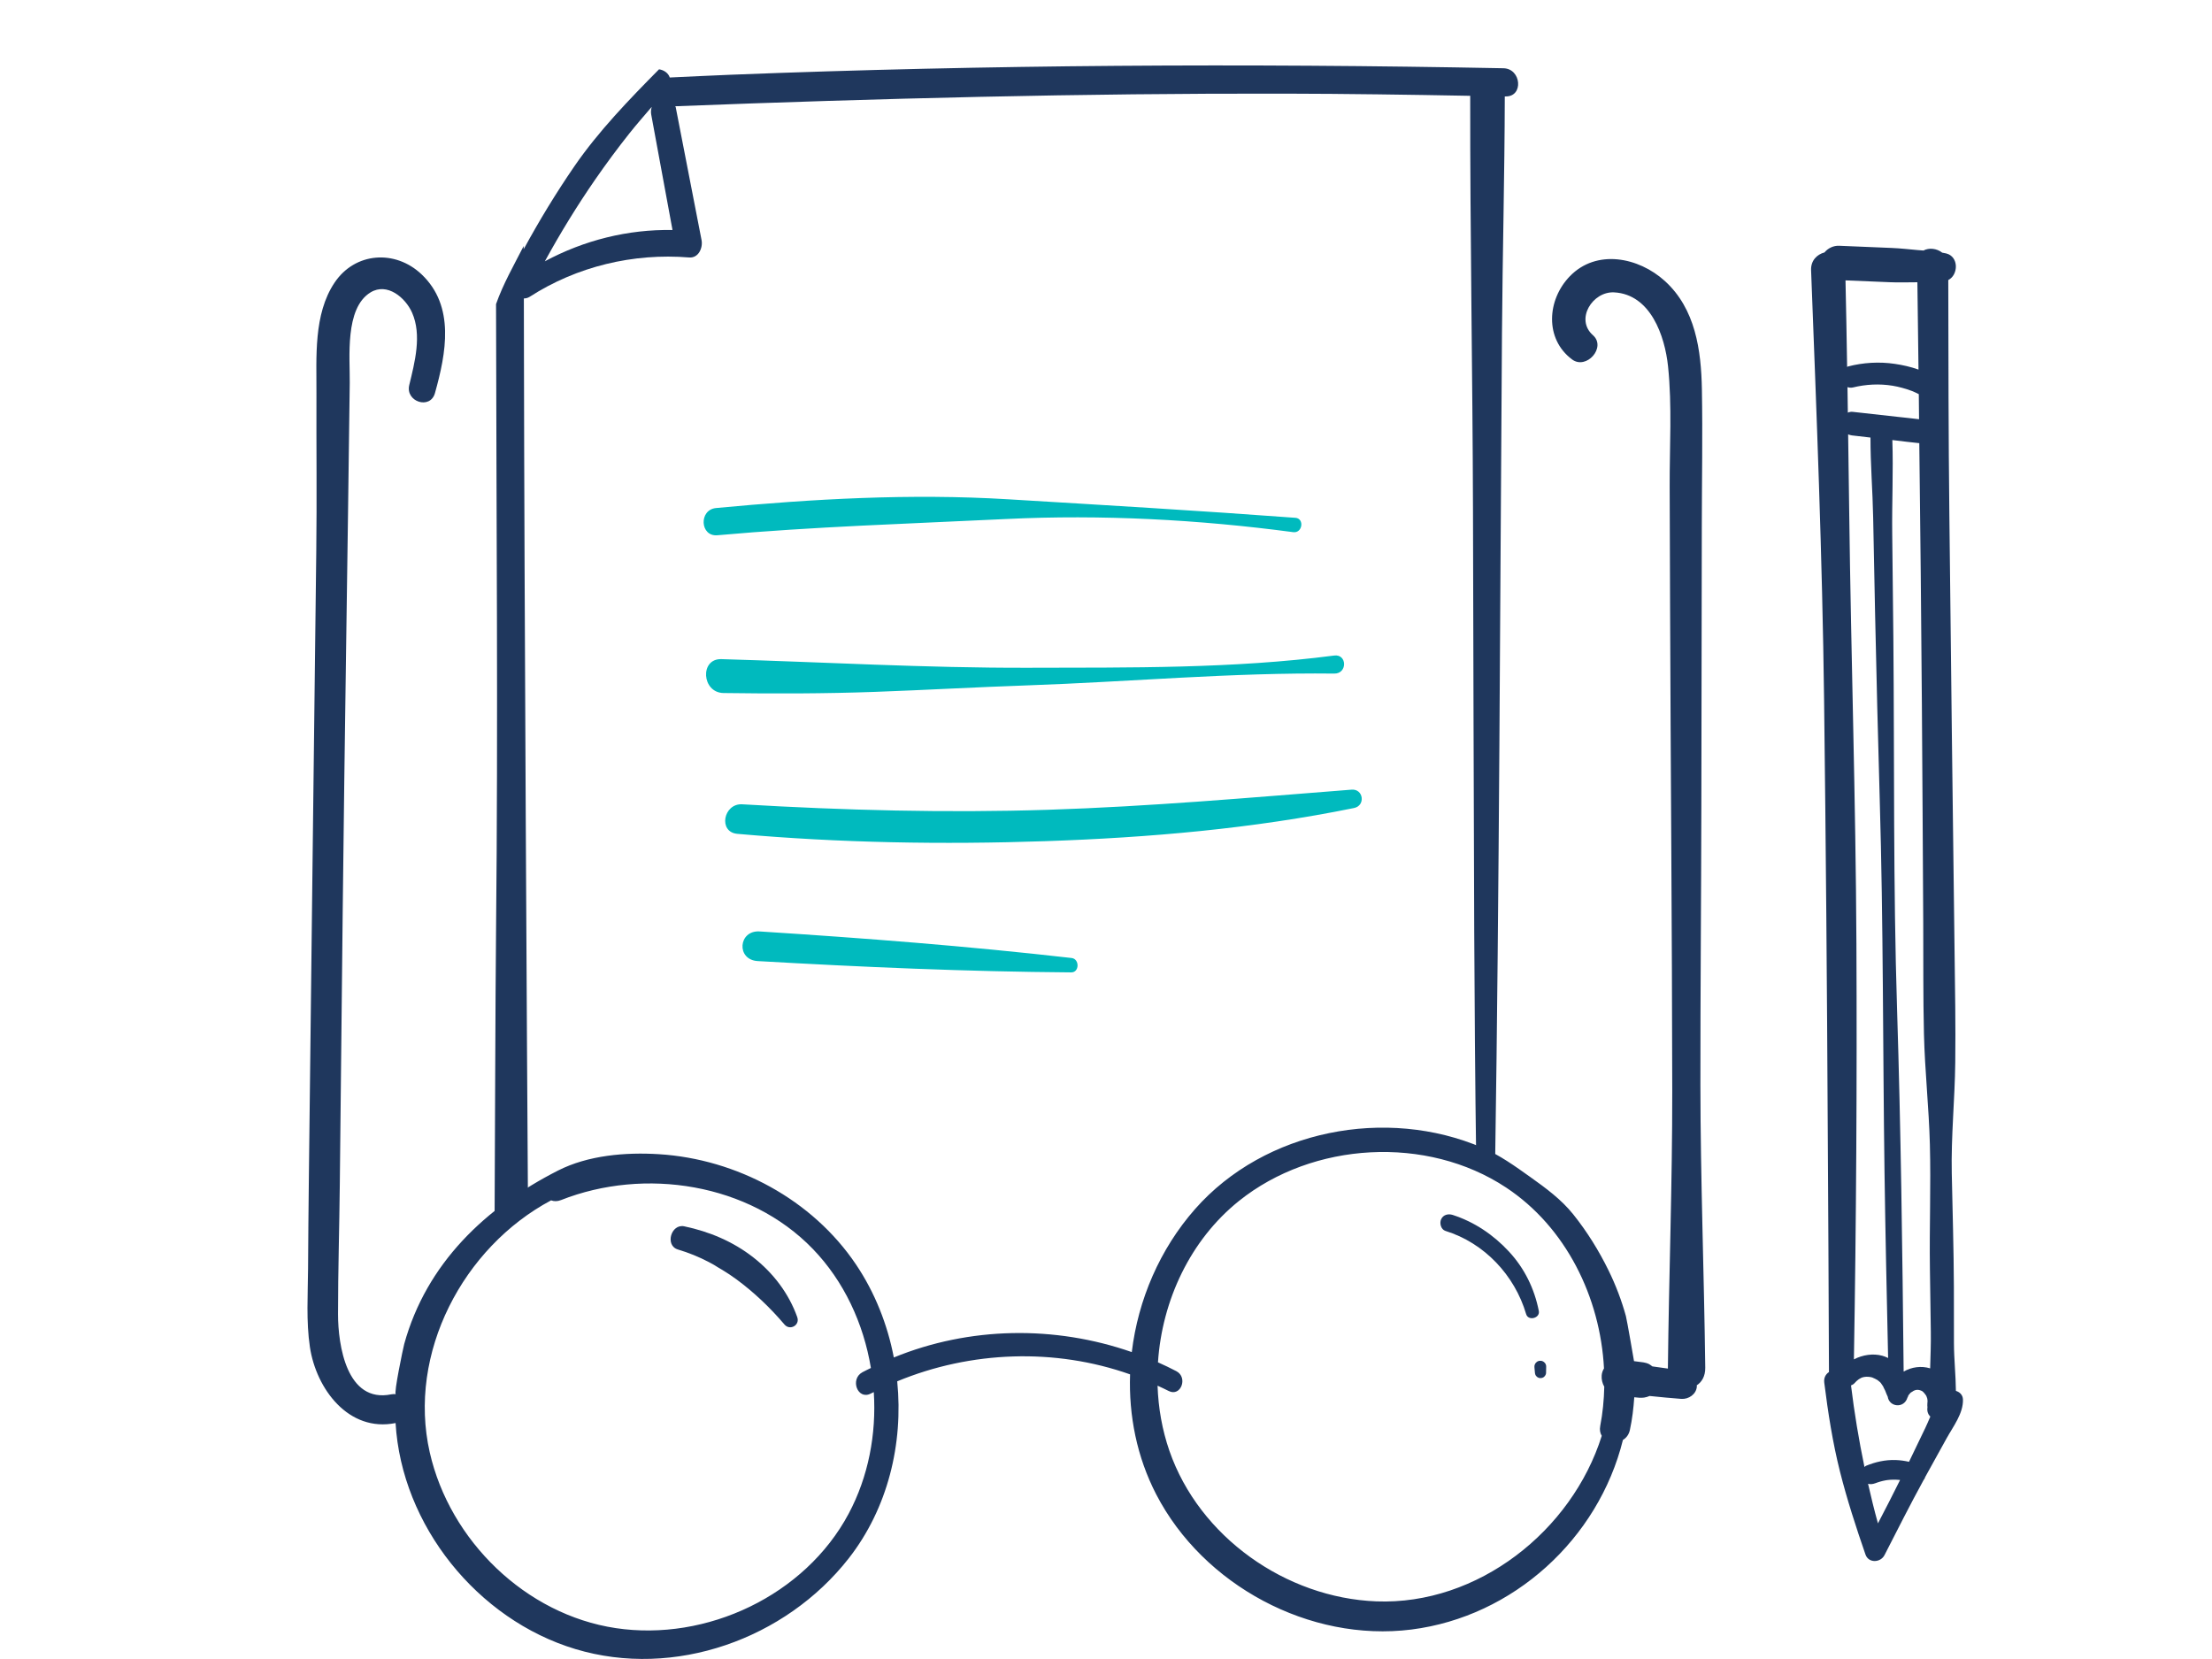 <?xml version="1.0" encoding="UTF-8"?><svg id="a" xmlns="http://www.w3.org/2000/svg" viewBox="0 0 200 150"><g><path d="M44.718,109.798c.715-.317,1.439-.617,2.068-1.082,.262-.194,.62-.232,.949-.198-.079-11.435-.333-55.739-.36-76.07-.002-1.822-.007-3.643-.01-5.465,.171-.001,.348-.035,.533-.153,4.261-2.743,9.37-3.963,14.414-3.551,.857,.07,1.252-.889,1.12-1.568-.779-4.006-1.558-8.013-2.337-12.019-.006-.032-.032-.054-.041-.085,18.377-.711,36.763-1.18,55.156-1.14,5.573,.012,11.147,.092,16.72,.197-.016,12.494,.216,24.995,.251,37.49,.036,12.69,.061,25.38,.112,38.07,.023,5.682,.09,14.554,.174,20.233,.187-.035,.377-.05,.566-.017,.357-.062,.775-.009,1.075,.18,.028,.018,.053,.039,.08,.057,.365-23.789,.445-50.779,.614-74.572,.051-7.128,.24-14.26,.254-21.387l.074,.001c1.644,.034,1.434-2.516-.199-2.548-23.302-.453-46.61-.326-69.899,.588-1.826,.072-3.651,.165-5.476,.248-.119-.391-.528-.681-.97-.74-2.691,2.722-5.468,5.592-7.638,8.745-1.667,2.423-3.195,4.937-4.598,7.521-0-.096-.001-.193-.001-.289-.885,1.733-1.858,3.429-2.499,5.251,.023,18.864,.194,37.728,.001,56.59-.065,6.294-.094,19.417-.131,25.711ZM53.818,16.228c.99-1.43,2.025-2.828,3.107-4.19,.634-.798,1.313-1.566,1.975-2.346l.021-.001c-.059,.213-.083,.439-.04,.669,.641,3.479,1.282,6.958,1.924,10.436-4.032-.072-8.003,.926-11.542,2.829,1.393-2.541,2.907-5.014,4.556-7.398Z" fill="#1f375d"/><path d="M154.182,123.671c-.103-8.515-.432-17.029-.438-25.544-.006-8.433,.071-16.866,.086-25.299,.015-8.429,.028-16.858,.041-25.288,.006-4.106,.081-8.218,.008-12.323-.063-3.556-.582-7.301-3.355-9.814-2.368-2.147-6.177-2.918-8.592-.418-2.057,2.13-2.283,5.651,.206,7.513,1.296,.969,3.13-1.096,1.887-2.193-1.629-1.438-.029-3.975,1.923-3.869,3.302,.179,4.583,3.956,4.869,6.679,.376,3.583,.136,7.29,.148,10.889,.012,3.622,.024,7.245,.037,10.867,.05,14.587,.179,29.175,.196,43.762,.009,8.352-.301,16.703-.393,25.054-0,.02,.004,.036,.004,.055-.471-.064-.941-.135-1.411-.198-.101-.071-.187-.153-.307-.212-.312-.153-.677-.174-1.018-.218l-.332-.044c.002,0-.638-3.728-.734-4.077-.39-1.413-.914-2.789-1.558-4.106-.888-1.816-1.942-3.511-3.203-5.09-1.072-1.342-2.483-2.378-3.872-3.367-1.399-.996-2.744-1.969-4.33-2.652-8.686-3.74-19.675-1.63-25.987,5.536-3.183,3.613-5.156,8.199-5.725,12.937-6.963-2.43-14.683-2.311-21.515,.487-.576-2.987-1.712-5.863-3.41-8.392-3.953-5.887-10.799-9.551-17.833-9.988-3.012-.187-6.392,.094-9.115,1.477-6.564,3.335-11.9,8.4-13.91,15.683-.102,.371-.966,4.516-.761,4.537-.13-.013-.266-.013-.416,.017-4.028,.822-4.807-4.445-4.809-7.243-.002-3.918,.122-7.839,.161-11.757,.082-8.25,.174-16.5,.263-24.749,.173-15.902,.441-31.802,.636-47.703,.028-2.264-.471-6.75,1.882-8.183,1.505-.916,3.152,.474,3.753,1.832,.901,2.036,.239,4.5-.255,6.55-.363,1.508,1.898,2.249,2.324,.725,1.008-3.602,1.835-7.856-1.212-10.74-2.381-2.254-6.015-2.013-7.869,.758-1.911,2.856-1.622,6.743-1.634,10.003-.016,4.771,.044,9.544-.016,14.315-.239,18.939-.443,37.879-.672,56.818-.032,2.667-.055,5.335-.071,8.002-.015,2.344-.181,4.766,.167,7.094,.564,3.773,3.492,7.731,7.746,6.873,.549,9.259,7.394,17.766,16.256,20.435,8.959,2.699,19.009-.906,24.713-8.197,3.536-4.519,4.953-10.362,4.388-16.011,6.676-2.759,14.261-3.026,21.054-.629-.128,3.723,.613,7.467,2.359,10.844,4.252,8.222,13.87,13.388,23.073,12.228,9.216-1.162,16.911-8.196,19.129-17.142,.298-.179,.537-.475,.629-.901,.213-.98,.328-1.969,.396-2.959,.296,.032,.597,.072,.893,.029,.174-.025,.337-.079,.494-.145,.955,.094,1.91,.196,2.866,.263,.665,.047,1.361-.422,1.407-1.128,.002-.035-.011-.065-.011-.099,.452-.289,.779-.818,.769-1.589Zm-77.453,13.197c-3.945,7.387-12.839,11.575-21.059,10.339-8.141-1.224-14.999-7.906-16.813-15.886-2.035-8.954,3.014-18.554,10.972-22.79,.255,.098,.558,.108,.899-.026,7.546-2.978,17.009-1.533,22.757,4.41,2.827,2.923,4.594,6.752,5.259,10.772-.256,.129-.516,.249-.769,.386-1.152,.626-.427,2.547,.76,1.926,.089-.046,.181-.085,.27-.131,.245,3.801-.492,7.661-2.276,11Zm68.096-7.049c-2.703,8.6-11.213,15.326-20.388,14.97-8.177-.317-16.005-5.833-18.703-13.61-.657-1.895-1.004-3.886-1.072-5.891,.336,.156,.673,.307,1.003,.477,1.096,.565,1.779-1.225,.693-1.79-.546-.284-1.099-.55-1.659-.799,.37-5.597,2.925-11.069,7.331-14.597,6.686-5.354,16.97-5.951,24.142-1.209,5.422,3.584,8.521,9.935,8.855,16.357-.115,.189-.191,.4-.209,.628-.029,.362,.06,.72,.234,1.026-.027,1.194-.14,2.384-.366,3.55-.07,.36-.004,.656,.139,.888Z" fill="#1f375d"/><path d="M72.086,119.095c-.764-2.152-2.185-4.011-3.981-5.412-1.838-1.434-3.962-2.325-6.236-2.804-1.197-.252-1.772,1.738-.574,2.096,.969,.29,1.908,.668,2.803,1.14,.128,.068,.256,.137,.382,.208l.126,.072c-.061-.035-.054-.03,.021,.014,.102,.062,.203,.127,.305,.19,.09,.055,.18,.108,.272,.161,.164,.094,.198,.114,.102,.06,.434,.262,.857,.541,1.265,.842,1.61,1.186,3.064,2.572,4.358,4.094,.494,.581,1.414,.067,1.156-.661Z" fill="#1f375d"/><path d="M136.44,113.168c-1.395-1.509-3.128-2.687-5.092-3.318-.407-.131-.858-.026-1.049,.396-.16,.352-.016,.922,.396,1.049,3.509,1.085,6.261,4.01,7.293,7.523,.189,.645,1.276,.373,1.145-.289-.398-2.017-1.294-3.848-2.693-5.36Z" fill="#1f375d"/><path d="M139.763,123.365l-.069-.12c-.06-.078-.135-.135-.226-.173-.065-.029-.133-.04-.203-.034-.069-.005-.136,.007-.2,.036-.068,.025-.125,.065-.171,.119-.056,.047-.096,.105-.122,.175-.035,.087-.046,.178-.034,.271,.016,.176,.033,.352,.049,.528l.033,.125c.024,.064,.061,.118,.113,.161,.028,.037,.064,.064,.107,.081,.055,.038,.117,.06,.185,.066,.009,.001,.119,.001,.129-.001l.125-.033c.064-.024,.118-.061,.161-.113,.037-.028,.064-.064,.081-.107,.038-.055,.06-.117,.066-.185,.004-.176,.007-.352,.011-.529,.011-.093-.001-.182-.036-.269Z" fill="#1f375d"/><g><path d="M117.123,46.818c-8.659-.646-17.312-1.15-25.978-1.675-8.807-.533-17.628-.038-26.401,.791-1.576,.149-1.46,2.604,.124,2.461,8.688-.781,17.406-1.045,26.114-1.468,8.605-.419,17.407,.051,25.943,1.188,.843,.112,1.035-1.235,.197-1.298Z" fill="#00babe"/><path d="M120.633,59.271c-9.122,1.193-18.484,1.082-27.672,1.106-9.237,.025-18.505-.515-27.739-.781-1.969-.057-1.777,3.037,.197,3.065,4.581,.064,9.146,.06,13.725-.106,4.566-.166,9.128-.426,13.693-.584,9.253-.319,18.546-1.178,27.804-1.068,1.202,.014,1.162-1.785-.008-1.632Z" fill="#00babe"/><path d="M122.204,71.397c-9.136,.717-18.268,1.527-27.431,1.82-9.221,.294-18.453,.048-27.661-.495-1.707-.101-2.201,2.515-.444,2.671,9.265,.821,18.568,.979,27.862,.662,9.352-.319,18.716-1.127,27.896-2.997,1.056-.215,.859-1.746-.222-1.661Z" fill="#00babe"/><path d="M96.888,86.618c-9.387-1.073-18.775-1.799-28.203-2.401-1.933-.124-2.141,2.567-.172,2.68,9.451,.541,18.877,.953,28.345,1.022,.747,.005,.762-1.217,.03-1.301Z" fill="#00babe"/></g><path d="M176.845,125.759c-.014-1.442-.173-2.874-.177-4.314-.004-1.707,.001-3.415-.006-5.123-.014-3.412-.121-6.819-.191-10.23-.069-3.356,.277-6.681,.315-10.031,.038-3.328-.017-6.654-.062-9.982-.179-13.197-.321-26.395-.472-39.592-.081-7.055-.084-14.11-.097-21.165,.929-.479,.962-2.125-.191-2.408-.119-.029-.239-.047-.359-.07-.488-.387-1.195-.464-1.692-.193-.173-.013-.346-.025-.518-.04-.777-.068-1.557-.158-2.337-.191-1.593-.066-3.185-.133-4.778-.199-.502-.021-1.004,.218-1.319,.603-.665,.175-1.244,.725-1.211,1.598,.497,12.97,1.017,25.933,1.177,38.912,.159,12.903,.264,25.809,.329,38.713,.037,7.336,.093,14.672,.111,22.008-.286,.191-.482,.503-.424,.966,.337,2.69,.757,5.403,1.42,8.034,.641,2.541,1.45,5.023,2.306,7.498,.279,.806,1.365,.743,1.72,.052,1.164-2.268,2.308-4.548,3.534-6.784,.073-.08,.119-.174,.146-.275l.005-.009c.643-1.164,1.286-2.328,1.93-3.491,.59-1.068,1.521-2.254,1.478-3.518-.014-.403-.299-.672-.64-.77Zm-9.983-100.409c1.338,.056,2.675,.112,4.013,.167,.781,.033,1.566,.008,2.348,.005,.046-0,.093,.001,.139,.001,.041,2.632,.066,5.263,.101,7.895l-.022-.008c-.691-.248-1.404-.405-2.13-.512-1.399-.207-2.847-.12-4.215,.235-.032,.008-.056,.03-.087,.041-.043-2.608-.086-5.216-.147-7.825Zm.181,9.653c.156,.048,.32,.072,.486,.031,1.177-.289,2.402-.352,3.591-.158,.569,.093,1.185,.265,1.745,.474,.205,.076,.414,.185,.626,.289,.009,.755,.013,1.511,.022,2.266l-.017-.002c-.647-.081-1.297-.145-1.946-.217-1.347-.15-2.694-.3-4.042-.45-.153-.017-.299,.015-.434,.073-.011-.769-.02-1.538-.032-2.307Zm.059,4.269c.108,.043,.219,.081,.339,.095,.56,.065,1.121,.13,1.681,.195-.006,2.409,.196,4.826,.242,7.233,.057,2.922,.111,5.844,.176,8.766,.125,5.576,.253,11.152,.418,16.727,.331,11.228,.276,22.451,.432,33.682,.078,5.606,.204,11.21,.326,16.815-.169-.083-.343-.154-.523-.203-.835-.229-1.778-.085-2.57,.326,.213-12.517,.284-25.033,.227-37.552-.059-12.992-.487-25.976-.65-38.966-.03-2.372-.065-4.744-.098-7.115Zm2.695,98.466c-.329-1.183-.622-2.379-.895-3.58,.217,.058,.456,.034,.695-.066-.204,.086,.09-.032,.127-.045,.092-.032,.186-.061,.28-.088,.165-.047,.332-.085,.5-.116,.028-.005,.208-.028,.209-.03,.073-.007,.146-.014,.22-.019,.171-.01,.342-.012,.514-.005,.098,.004,.196,.01,.293,.019,.008,.001,.031,.004,.057,.008-.651,1.315-1.321,2.621-2.001,3.922Zm4.252-8.568c-.481,1-.962,1.999-1.443,2.999-.392-.088-.796-.145-1.196-.159-.936-.033-1.837,.169-2.698,.524-.054,.022-.089,.071-.134,.107-.508-2.448-.918-4.916-1.216-7.377,.124-.047,.24-.114,.33-.219,.217-.254,.508-.469,.79-.53,.207-.044,.387-.041,.519-.025,.108,.014,.221,.034,.326,.067-.139-.044,.166,.082,.203,.101,.031,.016,.178,.098,.223,.12,.036,.031,.17,.135,.197,.16,.032,.028,.062,.058,.092,.088l.02,.026c.07,.092,.136,.187,.195,.287l.011,.019c.018,.045,.037,.09,.059,.133,.051,.105,.104,.21,.159,.313-.037-.071-.04-.071-.008-0,.071,.179,.127,.332,.202,.477,.138,.957,1.51,1.101,1.795,.048-.039,.144,.117-.242,.058-.137-.036,.046-.022,.024,.044-.064,.041-.055,.085-.107,.131-.157,.031-.033,.035-.04,.044-.052,.01-.004,.026-.012,.074-.045,.007-.005,.266-.156,.13-.091,.247-.118,.258-.124,.545-.117-.129-.003-.005,.014,.078,.024,.008,.01,.148,.055,.201,.078,.045,.034,.089,.07,.13,.108,.03,.028,.102,.118,.119,.137,.041,.056,.083,.112,.124,.17l.011,.018c.018,.042,.036,.084,.05,.127,.016,.042,.029,.084,.042,.127l.005,.029c.003,.034,.014,.193,.021,.193-.007,.133-.026,.266-.022,.399,.007,.052,.011,.105,.013,.158-.002,.016-.003,.021-.006,.056-.041,.337,.075,.608,.265,.795-.166,.38-.323,.754-.482,1.086Zm.468-5.449c-.822-.249-1.687-.118-2.397,.292-.112-10.922-.249-21.837-.595-32.755-.355-11.177-.234-22.367-.335-33.548-.028-3.137-.065-6.273-.103-9.409-.034-2.826,.106-5.683,.011-8.512l.34,.039c.653,.076,1.306,.165,1.961,.227,.043,.004,.092,.008,.136,.012,.093,7.845,.179,15.69,.233,23.537,.045,6.615,.092,13.23,.123,19.844,.016,3.346-.015,6.697,.065,10.042,.081,3.336,.448,6.654,.536,9.986,.099,3.738-.05,7.48,.003,11.219,.027,1.916,.054,3.831,.082,5.747,.016,1.094-.03,2.185-.06,3.277Z" fill="#1f375d"/></g><rect x="0" width="200" height="150" fill="none"/></svg>